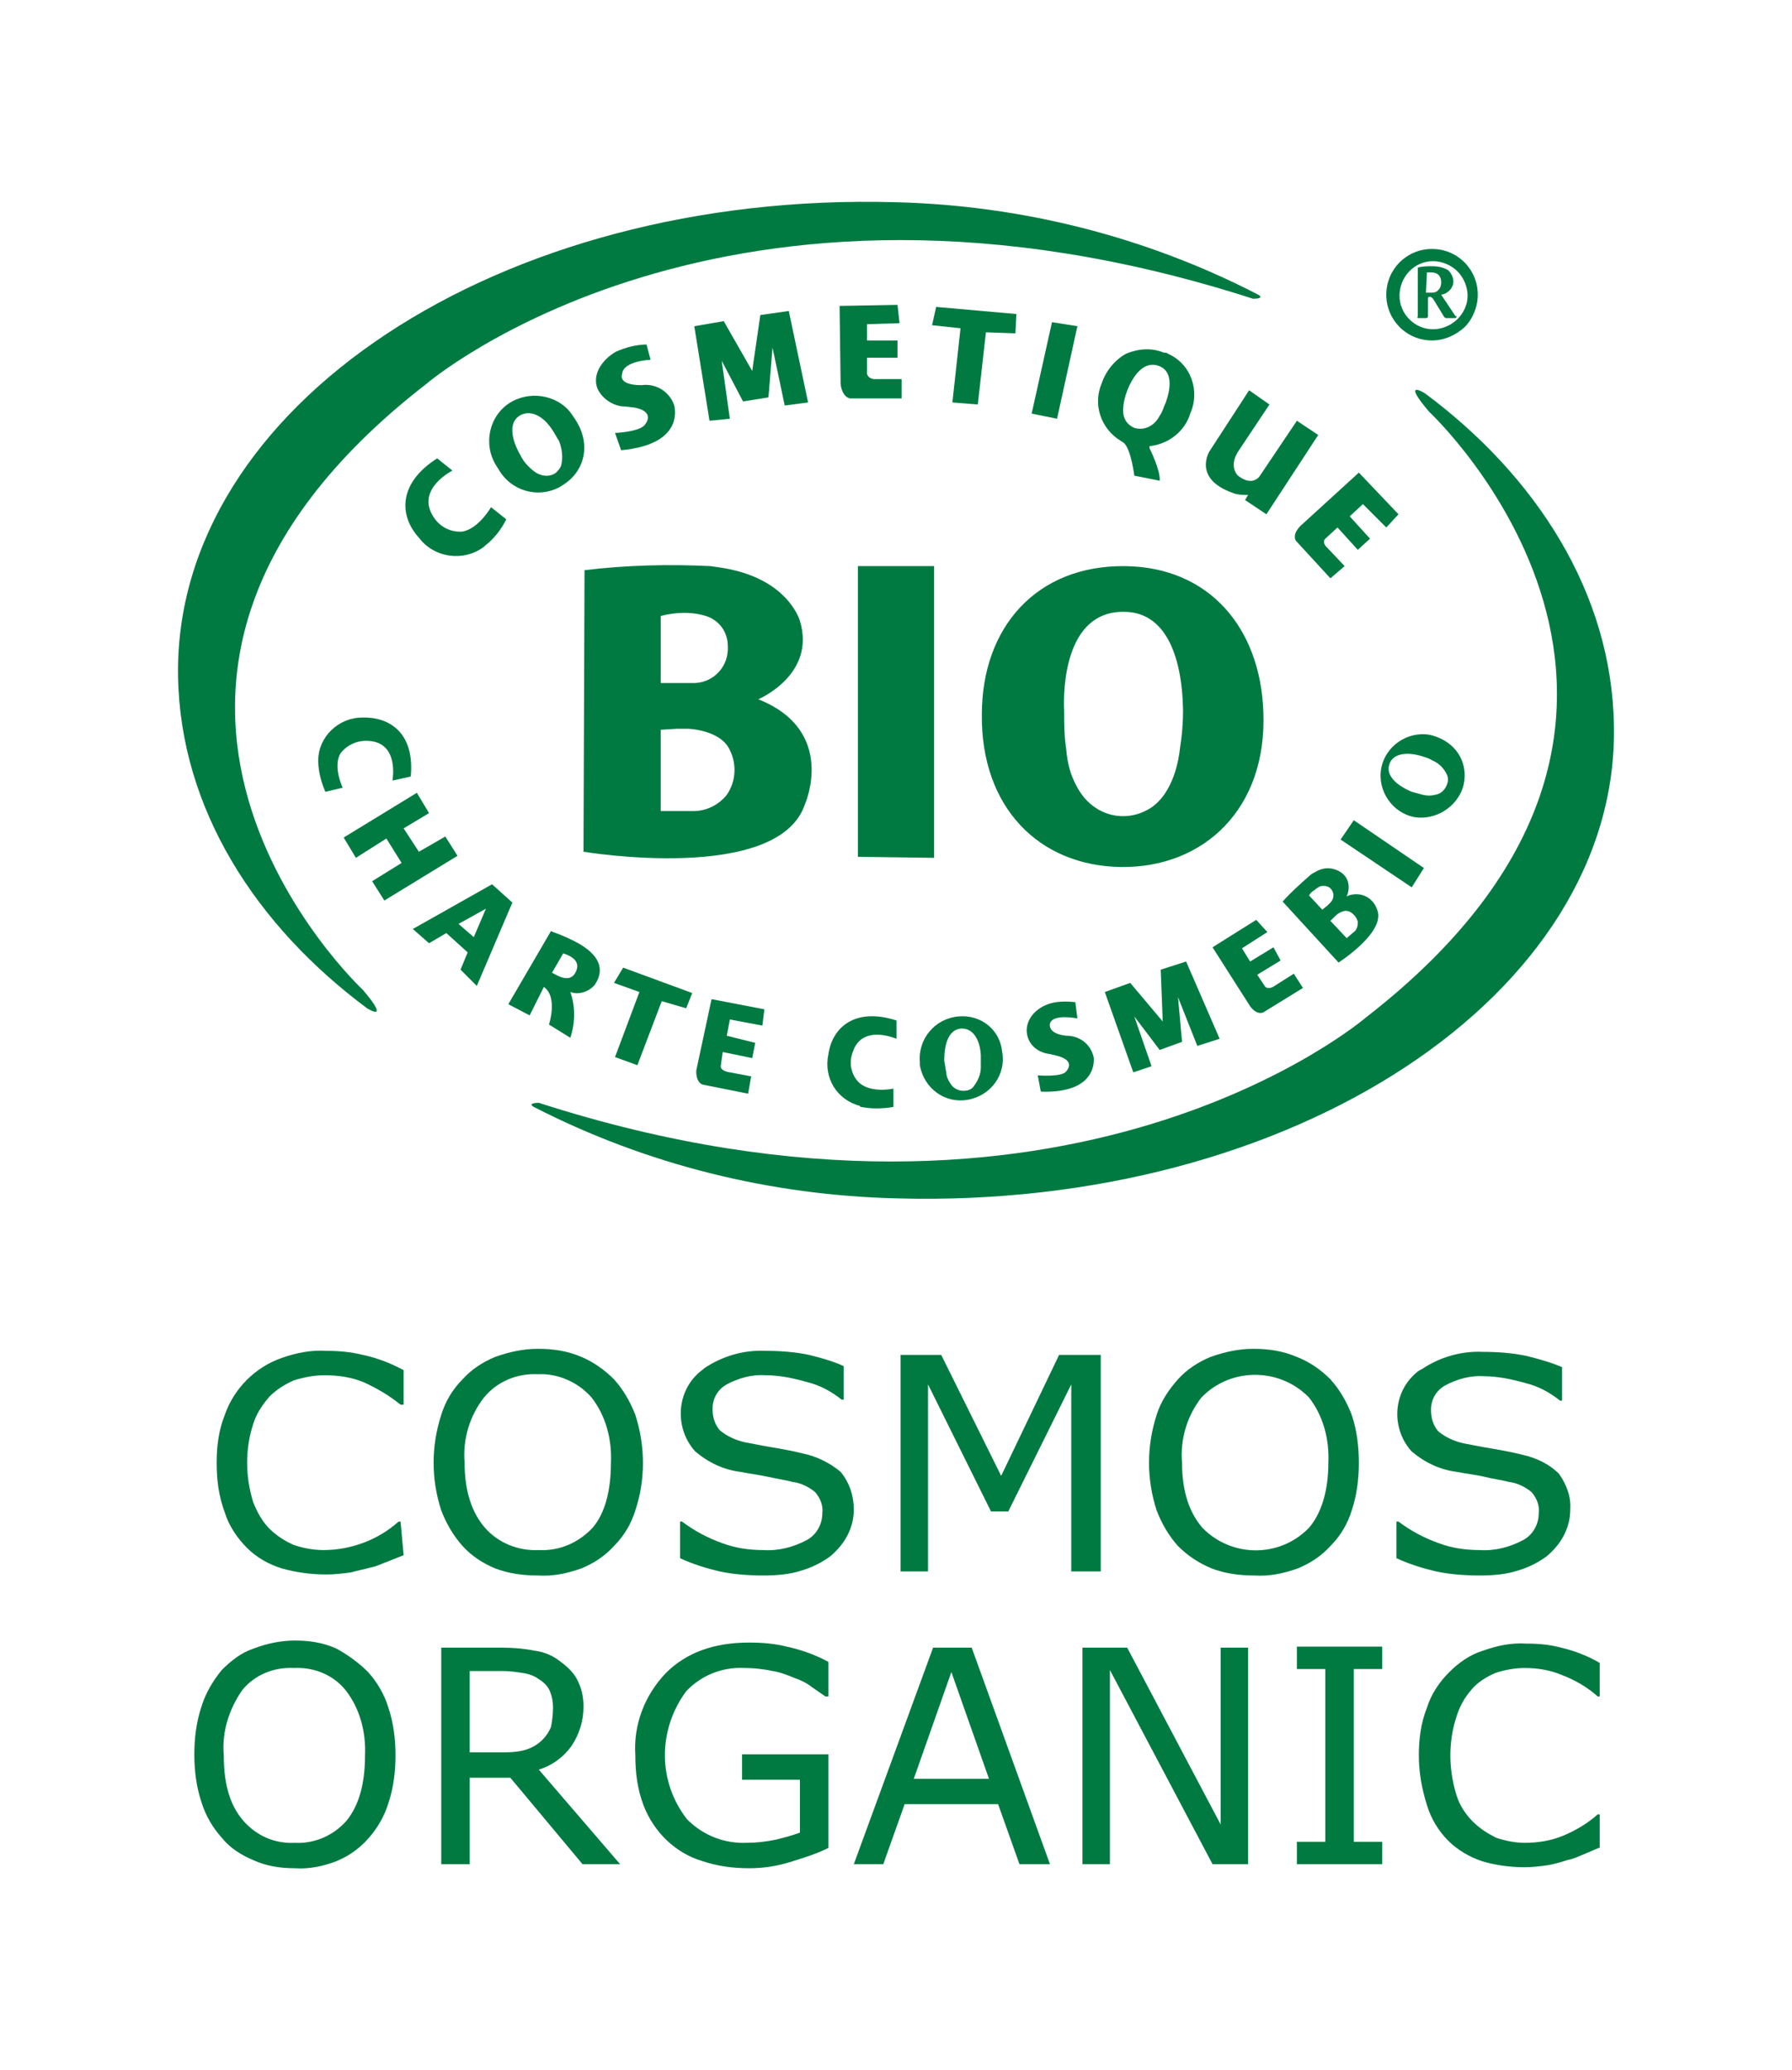 <svg viewBox="0 0 142 164" height="164" width="142" xmlns="http://www.w3.org/2000/svg" id="Calque_1">
  <defs>
    <style>
      .cls-1 {
        fill: #007a41;
      }
    </style>
  </defs>
  <g>
    <path d="M113.234,32.607s25.848,24.077-4.992,47.992c0,0-23.594,20.292-65.547,6.764,0,0-.966,0-.403.322,8.938,4.59,18.762,7.006,28.747,7.247,31.404.886,57.253-16.185,56.85-37.444-.161-10.549-6.2-19.809-14.977-26.331,0,0-1.933-1.208.322,1.449Z" class="cls-1"></path>
    <path d="M29.086,79.875s1.933,1.208-.322-1.449c0,0-25.848-24.077,4.992-47.992,0,0,23.594-20.292,65.547-6.764,0,0,.966,0,.403-.322-8.858-4.59-18.762-7.086-28.747-7.328-31.404-.886-57.172,16.185-56.85,37.524.161,10.549,6.2,19.809,14.977,26.331Z" class="cls-1"></path>
    <path d="M77.803,56.603c-.081,7.328,4.509,11.998,11.032,12.079,6.522.081,11.595-4.59,11.273-12.32-.242-6.603-4.268-11.434-10.951-11.515-7.006-.081-11.354,4.831-11.354,11.757ZM89.077,48.47c3.14,0,4.59,3.221,4.67,7.811,0,.966-.081,2.013-.242,2.979-.081.805-.483,3.543-2.335,4.751-.644.403-1.369.644-2.174.644-1.61,0-2.979-.966-3.704-2.416-.483-.886-.725-1.852-.805-2.899-.161-1.047-.161-2.013-.161-3.06-.081-1.53,0-7.891,4.751-7.811h0Z" class="cls-1"></path>
    <path d="M43.098,78.184c1.127.805.403,2.979.403,2.979l1.691,1.047c.403-1.208.403-2.496,0-3.624.644.242,1.449,0,1.933-.564,1.369-2.013-1.127-3.221-1.772-3.543-.644-.322-1.288-.564-1.53-.644l-.161-.081-3.382,5.798,1.691.886,1.127-2.255ZM44.627,75.527l.242.081c.403.161,1.208.564.725,1.449s-1.53.161-1.852,0l.886-1.53Z" class="cls-1"></path>
    <path d="M37.783,78.103l2.818-6.603-1.61-1.449-6.281,3.543,1.288,1.127,1.369-.805,1.691,1.53-.564,1.369,1.288,1.288ZM36.334,73.191l2.174-1.208-.966,2.255-1.208-1.047Z" class="cls-1"></path>
    <path d="M94.311,32.768c.805-1.772.081-3.946-1.772-4.751-.081-.081-.161-.081-.322-.081-.966-.403-2.013-.322-2.979.081-.886.483-1.61,1.369-1.933,2.335-.725,1.691-.081,3.624,1.53,4.59l.242.161c.564.564.805,2.577.805,2.577l2.013.403c.081-.805-.805-2.577-.805-2.577v-.161c1.53-.161,2.818-1.208,3.221-2.577ZM89.882,33.896c-.564-.242-.886-.725-.886-1.369,0-.564.161-1.208.403-1.772s1.047-2.255,2.416-1.772c1.127.403.966,1.772.564,2.899-.161.322-.242.725-.483,1.047-.403.805-1.208,1.208-2.013.966Z" class="cls-1"></path>
    <path d="M51.553,28.5l-.322-1.208c-.805,0-1.691.242-2.416.564-1.127.644-1.933,1.852-1.449,2.979.403.805,1.288,1.369,2.174,1.369l.725.081c1.691.322.886,1.288.886,1.288-.322.644-2.416.725-2.416.725l.483,1.369c5.234-.483,4.187-3.624,4.187-3.624-.403-1.047-1.449-1.691-2.577-1.53-1.933,0-1.53-.886-1.53-.886.081-1.047,2.255-1.127,2.255-1.127Z" class="cls-1"></path>
    <path d="M40.44,31.882c-1.691,1.047-2.174,3.301-1.127,4.992.081.081.081.161.161.242.966,1.772,3.14,2.416,4.912,1.449.081-.081.161-.081.242-.161,1.691-1.047,2.335-3.301.805-5.395-.966-1.61-3.221-2.174-4.992-1.127ZM44.466,36.875c-.081.242-.242.403-.403.564-.403.322-.966.322-1.449.081-.322-.161-.564-.403-.805-.644s-.403-.483-.564-.805c-.242-.403-1.288-2.335-.081-3.14.805-.483,1.852-.081,2.657,1.208.161.242.322.564.483.805.242.644.322,1.288.161,1.933Z" class="cls-1"></path>
    <path d="M35.85,37.278l-1.208-.966c-3.06,1.933-3.06,4.509-1.449,6.281,1.208,1.61,3.543,1.933,5.154.725l.081-.081c.725-.564,1.288-1.288,1.691-2.094l-1.208-.966s-.966,1.691-2.255,1.933c-.966.081-1.852-.403-2.335-1.208-1.369-2.174,1.53-3.624,1.53-3.624Z" class="cls-1"></path>
    <path d="M75.951,80.519c-1.852.161-3.221,1.772-3.06,3.624v.242c.322,1.852,2.013,3.06,3.785,2.738,1.852-.322,3.06-2.013,2.738-3.785-.161-1.772-1.691-2.979-3.463-2.818ZM77.723,84.545c0,.564-.242,1.127-.644,1.61-.161.161-.403.242-.564.242-.483.081-.966-.161-1.208-.564-.161-.242-.322-.564-.322-.886-.081-.322-.081-.564-.161-.886,0-.483,0-2.416,1.288-2.577.886-.081,1.53.725,1.61,2.094v.966Z" class="cls-1"></path>
    <path d="M115.891,62.482c.564-1.691-.242-3.704-2.577-4.268-1.772-.322-3.543.886-3.865,2.657-.322,1.772.886,3.543,2.657,3.865,1.61.242,3.221-.725,3.785-2.255ZM110.094,60.549c.242-.805,1.288-1.047,2.577-.644.242.081.564.161.805.322.564.242.966.644,1.208,1.208.081.242.081.403,0,.644-.161.483-.483.805-.966.886-.322.081-.644.081-.966,0-.322-.081-.564-.161-.886-.242-.403-.161-2.174-.966-1.772-2.174Z" class="cls-1"></path>
    <path d="M29.247,58.697c2.416.161,1.852,3.14,1.852,3.14l1.449-.322c.322-3.382-1.61-4.751-3.865-4.67-1.852,0-3.463,1.53-3.463,3.382v.081c0,.805.242,1.691.564,2.416l1.369-.322s-.805-1.691-.161-2.738c.564-.725,1.449-1.047,2.255-.966Z" class="cls-1"></path>
    <path d="M68.221,87.686c.805.161,1.691.161,2.577,0v-1.449s-1.772.403-2.738-.483c-.644-.644-.805-1.61-.483-2.416.725-2.255,3.463-1.047,3.463-1.047v-1.449c-3.221-1.047-5.073.483-5.395,2.657-.403,1.852.644,3.624,2.496,4.107,0,.081.081.081.081.081Z" class="cls-1"></path>
    <path d="M112.429,25.199h.564q.161,0,.161-.161v-1.369c0-.081,0-.161.161-.161.081,0,.161.081.242.161l.886,1.449q.081.081.161.081h.644c.081,0,.161,0,.161-.081s0-.081-.081-.081l-1.127-1.691c.564-.081.966-.564.966-1.047,0-.322-.161-.644-.403-.886-.403-.242-.805-.322-1.288-.322-.322,0-.644,0-1.047.081-.081,0-.081.081-.081.161v3.704c-.081.161 0.0.161.081.161ZM113.073,21.575h.242c.242,0,.886,0,.886.805,0,.403-.242.805-.725.805h-.483l.081-1.61Z" class="cls-1"></path>
    <path d="M113.476,26.97h0c.966,0,1.852-.403,2.577-1.047.644-.644,1.047-1.61,1.047-2.577,0-2.013-1.61-3.624-3.624-3.624h0c-2.013,0-3.624,1.61-3.624,3.624s1.61,3.624,3.624,3.624h0ZM113.556,20.69h0c.725,0,1.449.322,1.933.805s.805,1.208.805,1.933h0c0,.725-.322,1.369-.805,1.852-.483.483-1.208.805-1.933.805-1.449,0-2.657-1.208-2.657-2.657s1.127-2.738,2.657-2.738q-.081,0,0,0h0Z" class="cls-1"></path>
    <polygon points="60.893 31.48 61.215 27.534 62.182 32.124 64.034 31.882 62.504 24.635 60.249 24.957 59.605 29.386 57.35 25.441 55.015 25.843 56.223 33.332 57.833 33.171 57.189 28.581 58.88 31.802 60.893 31.48" class="cls-1"></polygon>
    <path d="M84.487,84.867c-.322.483-2.255.322-2.255.322l.242,1.288c4.67.161,4.187-2.738,4.187-2.738-.242-1.047-1.127-1.691-2.174-1.691-1.53-.161-1.288-.966-1.288-.966.242-.805,2.174-.403,2.174-.403l-.161-1.288c-.725-.081-1.53-.081-2.174.161-1.127.403-1.933,1.449-1.61,2.577.242.805.966,1.288,1.772,1.369l.644.161c1.449.403.644,1.208.644,1.208Z" class="cls-1"></path>
    <polygon points="96.646 82.291 93.989 76.171 91.976 76.815 92.137 80.922 89.56 77.862 87.547 78.586 89.802 84.948 91.251 84.465 89.882 80.519 91.895 83.176 93.667 82.532 93.345 78.989 94.875 82.854 96.646 82.291" class="cls-1"></polygon>
    <path d="M71.281,25.602l-.161-1.449-4.59.081.081,6.2s.081.966.725,1.127h4.107v-1.53h-2.013s-.564.081-.725-.403v-1.288h2.416v-1.369h-2.416v-1.288l2.577-.081Z" class="cls-1"></path>
    <path d="M60.41,81.244l.161-1.288-4.187-.805-1.208,5.637s-.081.886.483,1.127l3.624.725.242-1.369-1.691-.322s-.725-.081-.725-.483l.161-1.127,2.335.483.242-1.208-2.255-.564.242-1.288,2.577.483Z" class="cls-1"></path>
    <path d="M102.685,42.834l2.738,2.979,1.127-.966-1.369-1.449s-.483-.403-.161-.725l.966-.886,1.61,1.772.966-.886-1.61-1.772,1.047-.966,1.852,1.852.966-1.047-3.14-3.301-4.59,4.187s-.725.644-.403,1.208Z" class="cls-1"></path>
    <path d="M99.545,72.869l-3.463,2.174,2.979,4.67s.483.725,1.047.483l3.14-1.933-.725-1.127-1.53.966s-.403.322-.725.081l-.644-.966,1.852-1.127-.564-1.047-1.852,1.127-.644-1.047,2.013-1.288-.886-.966Z" class="cls-1"></path>
    <polygon points="73.858 25.763 76.112 26.004 75.468 31.882 77.481 32.044 78.126 26.326 80.461 26.407 80.541 24.877 74.18 24.313 73.858 25.763" class="cls-1"></polygon>
    <polygon points="50.506 84.384 52.438 79.311 54.371 79.875 54.854 78.667 49.378 76.654 48.654 77.862 50.667 78.586 48.734 83.74 50.506 84.384" class="cls-1"></polygon>
    <polygon points="83.36 25.521 81.749 32.768 83.762 33.171 85.373 25.843 83.36 25.521" class="cls-1"></polygon>
    <path d="M100.592,32.044l-1.61-1.127-3.14,4.831s-1.369,2.174,1.852,3.301c.403.161.805.161,1.208.161l-.242.403,1.691,1.127,4.107-6.281-1.691-1.127-2.979,4.429s-.564.805-1.691-.081c0,0-.805-.725.081-2.013l2.416-3.624Z" class="cls-1"></path>
    <path d="M46.238,67.474s15.461,2.577,17.554-3.785c0,0,2.577-5.798-3.704-8.294,0,0,4.59-1.933,3.301-6.2,0,0-.805-2.979-5.234-4.026h0c-.644-.161-1.288-.242-1.852-.322-3.301-.161-6.684-.081-9.985.322l-.081,22.305ZM54.21,48.551c.644,0,1.288.081,1.933.322.966.403,1.53,1.288,1.53,2.335.081,1.53-1.047,2.818-2.577,2.899h-2.738v-5.315c.644-.161,1.288-.242,1.852-.242ZM53.646,57.731h.886s2.577.081,3.301,1.691c.564,1.127.483,2.496-.242,3.543-.644.805-1.61,1.288-2.657,1.288h-2.577v-6.442l1.288-.081Z" class="cls-1"></path>
    <path d="M104.215,69.085h0c-.161.081-.322.161-.483.322-.725.644-1.449,1.288-2.094,2.013l4.429,4.831s3.785-2.416,3.06-4.187c-.322-.966-1.288-1.449-2.255-1.127-.081,0-.081.081-.161.081.322-.725.161-1.53-.483-1.933-.644-.403-1.369-.403-2.013,0ZM104.779,72.064l-1.047-1.127c.081-.161.242-.322.403-.403.161-.161.322-.242.483-.322.322-.081.644,0,.805.161.322.322.322.805,0,1.127h0l-.242.242-.403.322ZM106.953,72.225c.322.161.564.483.644.805,0,.322-.081.644-.322.805l-.564.483-1.288-1.369.242-.242.161-.161c.081-.081.644-.564,1.127-.322Z" class="cls-1"></path>
    <polygon points="67.98 67.877 74.019 67.957 74.019 44.847 67.98 44.847 67.98 67.877" class="cls-1"></polygon>
    <polygon points="30.455 71.339 36.253 67.796 35.287 66.266 33.193 67.474 31.985 65.622 33.998 64.414 33.032 62.804 27.234 66.347 28.201 67.957 30.616 66.427 31.824 68.36 29.489 69.809 30.455 71.339" class="cls-1"></polygon>
    <polygon points="106.229 66.508 111.865 70.293 112.832 68.763 107.275 64.978 106.229 66.508" class="cls-1"></polygon>
  </g>
  <g>
    <path d="M31.985,123.197c-.403.161-.805.322-1.208.483-.483.161-.886.403-1.369.483-.564.161-1.047.242-1.61.403-.644.081-1.288.161-1.933.161-1.208,0-2.416-.161-3.543-.483-1.047-.322-2.013-.886-2.738-1.61-.805-.805-1.449-1.772-1.772-2.818-.483-1.288-.644-2.577-.644-3.946,0-1.288.161-2.577.644-3.785.725-2.094,2.416-3.785,4.509-4.509,1.127-.403,2.335-.644,3.543-.564.966,0,1.933.081,2.899.322,1.127.242,2.174.644,3.221,1.208v2.738h-.242c-.886-.725-1.852-1.288-2.899-1.772-.966-.403-2.013-.564-3.14-.564-.805,0-1.61.161-2.416.403-.725.322-1.369.725-1.933,1.288-.564.644-1.047,1.369-1.288,2.174-.322.966-.483,2.013-.483,3.06s.161,2.094.483,3.14c.322.805.725,1.53,1.288,2.094.564.564,1.208.966,1.933,1.288.725.242,1.53.403,2.335.403,2.174,0,4.348-.805,5.959-2.255h.161l.242,2.657Z" class="cls-1"></path>
    <path d="M48.654,109.266c.725.805,1.288,1.772,1.691,2.818.805,2.496.805,5.154,0,7.569-.322,1.047-.886,2.013-1.691,2.818-.725.805-1.61,1.369-2.577,1.772-1.127.403-2.255.644-3.463.564-1.208,0-2.335-.161-3.382-.564-.966-.403-1.852-.966-2.577-1.772-.725-.805-1.288-1.772-1.691-2.818-.805-2.496-.805-5.073,0-7.569.322-1.047.886-2.013,1.691-2.818.725-.805,1.61-1.369,2.577-1.772,1.127-.403,2.255-.644,3.382-.644,1.208,0,2.335.161,3.463.644.966.403,1.852,1.047,2.577,1.772ZM48.412,115.869c.081-1.852-.403-3.704-1.53-5.154-1.047-1.208-2.657-1.933-4.268-1.852-1.61-.081-3.221.564-4.268,1.852-1.127,1.449-1.691,3.301-1.53,5.154,0,2.255.564,3.946,1.61,5.154s2.657,1.852,4.268,1.772c1.61.081,3.14-.564,4.268-1.772.966-1.127,1.449-2.899,1.449-5.154Z" class="cls-1"></path>
    <path d="M67.657,119.573c0,.725-.161,1.369-.483,2.013-.322.644-.805,1.208-1.369,1.691-.644.483-1.449.886-2.255,1.127-.966.322-2.013.403-3.06.403-1.127,0-2.335-.081-3.463-.322-1.047-.242-2.094-.564-3.14-1.047v-2.899h.161c.966.725,2.013,1.288,3.14,1.691,1.047.403,2.174.564,3.301.564,1.208.081,2.416-.242,3.463-.805.725-.403,1.208-1.208,1.208-2.094.081-.644-.161-1.208-.564-1.691-.483-.403-1.127-.725-1.772-.805-.644-.161-1.208-.242-1.933-.403s-1.449-.242-2.255-.403c-1.288-.161-2.496-.725-3.543-1.61-1.61-1.772-1.53-4.59.242-6.2.161-.161.322-.242.483-.403,1.449-.966,3.14-1.449,4.831-1.369,1.127,0,2.335.081,3.463.322.966.242,1.852.483,2.738.886v2.657h-.161c-.805-.644-1.691-1.127-2.657-1.369-1.127-.322-2.255-.564-3.382-.564-1.047-.081-2.174.242-3.06.725-.725.403-1.127,1.127-1.127,1.933,0,.644.161,1.208.564,1.691.564.483,1.288.805,2.013.966.483.081,1.208.242,2.174.403s1.772.322,2.416.483c1.127.242,2.094.725,2.979,1.449.725.886,1.047,1.933,1.047,2.979Z" class="cls-1"></path>
    <path d="M87.305,124.485h-2.416v-14.816l-4.992,10.066h-1.369l-4.992-10.066v14.816h-2.174v-17.152h3.221l4.751,9.582,4.59-9.582h3.301v17.152h.081Z" class="cls-1"></path>
    <path d="M105.423,109.266c.725.805,1.288,1.772,1.691,2.818.403,1.208.564,2.496.564,3.785s-.161,2.577-.564,3.785c-.322,1.047-.886,2.013-1.691,2.818-.725.805-1.61,1.369-2.577,1.772-1.127.403-2.255.644-3.463.564-1.208,0-2.335-.161-3.382-.564-.966-.403-1.852-.966-2.657-1.772-.725-.805-1.288-1.772-1.691-2.818-.805-2.496-.805-5.073,0-7.569.322-1.047.966-2.013,1.691-2.818s1.61-1.369,2.577-1.772c1.127-.403,2.255-.644,3.382-.644,1.208,0,2.335.161,3.463.644,1.047.403,1.933,1.047,2.657,1.772ZM105.262,115.869c.081-1.852-.403-3.704-1.53-5.154-2.255-2.335-6.039-2.416-8.375-.161l-.161.161c-1.127,1.449-1.691,3.301-1.53,5.154,0,2.255.564,3.946,1.61,5.154,2.255,2.335,6.039,2.416,8.375.081l.081-.081c.966-1.127,1.53-2.899,1.53-5.154h0Z" class="cls-1"></path>
    <path d="M124.427,119.573c0,.725-.161,1.369-.483,2.013-.322.644-.805,1.208-1.369,1.691-.644.483-1.449.886-2.255,1.127-.966.322-2.013.403-3.06.403-1.127,0-2.335-.081-3.463-.322-1.047-.242-2.094-.564-3.14-1.047v-2.899h.161c.966.725,2.013,1.288,3.14,1.691,1.047.403,2.174.564,3.301.564,1.208.081,2.416-.242,3.463-.805.725-.403,1.208-1.208,1.208-2.094.081-.644-.161-1.208-.564-1.691-.483-.403-1.127-.725-1.772-.805-.644-.161-1.288-.242-1.933-.403s-1.449-.242-2.255-.403c-1.288-.161-2.496-.725-3.543-1.61-1.61-1.772-1.53-4.59.322-6.2.161-.161.322-.242.483-.322,1.449-.966,3.14-1.449,4.831-1.369,1.127,0,2.335.081,3.463.322.966.242,1.852.483,2.818.886v2.657h-.161c-.805-.644-1.691-1.127-2.657-1.369-1.127-.322-2.255-.564-3.382-.564-1.047-.081-2.174.242-3.06.725-.725.403-1.127,1.127-1.127,1.933,0,.644.161,1.208.564,1.691.564.483,1.288.805,2.013.966.483.081,1.208.242,2.174.403.966.161,1.772.322,2.416.483,1.127.242,2.174.725,2.979,1.53.564.805.966,1.772.886,2.818Z" class="cls-1"></path>
    <path d="M29.167,132.457c.725.805,1.288,1.772,1.61,2.818.403,1.208.564,2.496.564,3.785s-.161,2.577-.564,3.785c-.322,1.047-.886,2.013-1.61,2.818-.725.805-1.53,1.369-2.496,1.772-1.047.403-2.174.644-3.301.564-1.127,0-2.255-.161-3.301-.644-.966-.403-1.852-.966-2.496-1.772-.725-.805-1.288-1.772-1.61-2.818-.403-1.208-.564-2.496-.564-3.785s.161-2.577.564-3.785c.322-1.047.886-2.013,1.61-2.899.725-.725,1.53-1.369,2.496-1.691,1.047-.403,2.174-.644,3.301-.644s2.255.161,3.301.644c.886.483,1.772,1.127,2.496,1.852ZM28.925,139.06c.081-1.852-.403-3.704-1.53-5.154-.966-1.208-2.496-1.852-4.107-1.772-1.61-.081-3.14.564-4.107,1.772-1.047,1.53-1.61,3.301-1.449,5.154,0,2.255.483,3.946,1.53,5.154,1.047,1.208,2.496,1.852,4.107,1.772,1.53.081,3.06-.564,4.107-1.772.966-1.208,1.449-2.899,1.449-5.154Z" class="cls-1"></path>
    <path d="M49.137,147.676h-2.979l-5.717-6.845h-3.221v6.845h-2.255v-17.152h4.831c.886,0,1.772.081,2.577.242.644.081,1.288.322,1.852.725s1.127.886,1.449,1.449c.403.725.564,1.449.564,2.255,0,1.127-.322,2.174-.966,3.14-.644.886-1.53,1.53-2.577,1.852l6.442,7.489ZM43.822,135.276c0-.483-.081-.886-.242-1.288s-.483-.725-.886-.966c-.322-.242-.725-.403-1.208-.483-.564-.081-1.047-.161-1.61-.161h-2.657v6.442h2.335c.644,0,1.288,0,1.933-.161.966-.242,1.772-.886,2.174-1.852.081-.403.161-.966.161-1.53Z" class="cls-1"></path>
    <path d="M65.644,146.388c-.966.483-2.013.805-3.06,1.127-1.047.322-2.094.483-3.221.483-1.288,0-2.496-.161-3.704-.564-2.174-.644-3.865-2.335-4.67-4.429-.483-1.288-.644-2.577-.644-3.946-.161-2.416.725-4.751,2.416-6.522,1.61-1.61,3.785-2.416,6.603-2.416,1.047,0,2.013.081,2.979.322,1.127.242,2.255.644,3.301,1.208v2.738h-.242c-.242-.161-.564-.403-1.047-.725-.403-.322-.886-.564-1.369-.725-.564-.242-1.208-.483-1.772-.564-.725-.161-1.53-.242-2.255-.242-1.691-.081-3.382.564-4.59,1.852-2.255,3.06-2.255,7.167.081,10.146,1.288,1.288,2.979,1.933,4.751,1.852.725,0,1.449-.081,2.255-.242.644-.161,1.288-.322,1.933-.564v-4.187h-4.59v-2.013h6.845v7.408Z" class="cls-1"></path>
    <path d="M83.199,147.676h-2.416l-1.691-4.751h-7.408l-1.691,4.751h-2.335l6.281-17.152h3.06l6.2,17.152ZM78.367,140.912l-2.979-8.455-2.979,8.455h5.959Z" class="cls-1"></path>
    <path d="M98.901,147.676h-2.818l-8.133-15.38v15.38h-2.174v-17.152h3.543l7.408,14.011v-14.011h2.174v17.152Z" class="cls-1"></path>
    <path d="M109.53,147.676h-6.764v-1.772h2.255v-13.689h-2.255v-1.772h6.764v1.772h-2.255v13.689h2.255v1.772Z" class="cls-1"></path>
    <path d="M126.682,146.388l-1.127.483c-.403.161-.886.403-1.369.483-.483.161-1.047.322-1.53.403-.564.081-1.208.161-1.852.161-1.127,0-2.335-.161-3.382-.483-.966-.322-1.933-.886-2.657-1.61-.805-.805-1.369-1.772-1.691-2.818-.403-1.288-.644-2.577-.644-3.946,0-1.288.161-2.577.644-3.785.322-1.047.966-2.013,1.772-2.818.725-.725,1.61-1.369,2.657-1.691,1.127-.403,2.255-.644,3.463-.564.966,0,1.852.081,2.738.322,1.047.242,2.094.644,3.06,1.208v2.657h-.161c-.805-.725-1.772-1.288-2.818-1.691-.966-.403-1.933-.564-2.979-.564-.805,0-1.61.161-2.335.403-.725.322-1.369.725-1.852,1.288-.564.644-.966,1.369-1.208,2.174-.322.966-.483,2.013-.483,3.06s.161,2.094.483,3.14c.242.805.725,1.53,1.288,2.094.564.564,1.208.966,1.852,1.288.725.242,1.53.403,2.255.403,1.047,0,2.094-.161,3.06-.564s1.933-.966,2.738-1.691h.161v2.657h-.081Z" class="cls-1"></path>
  </g>
</svg>